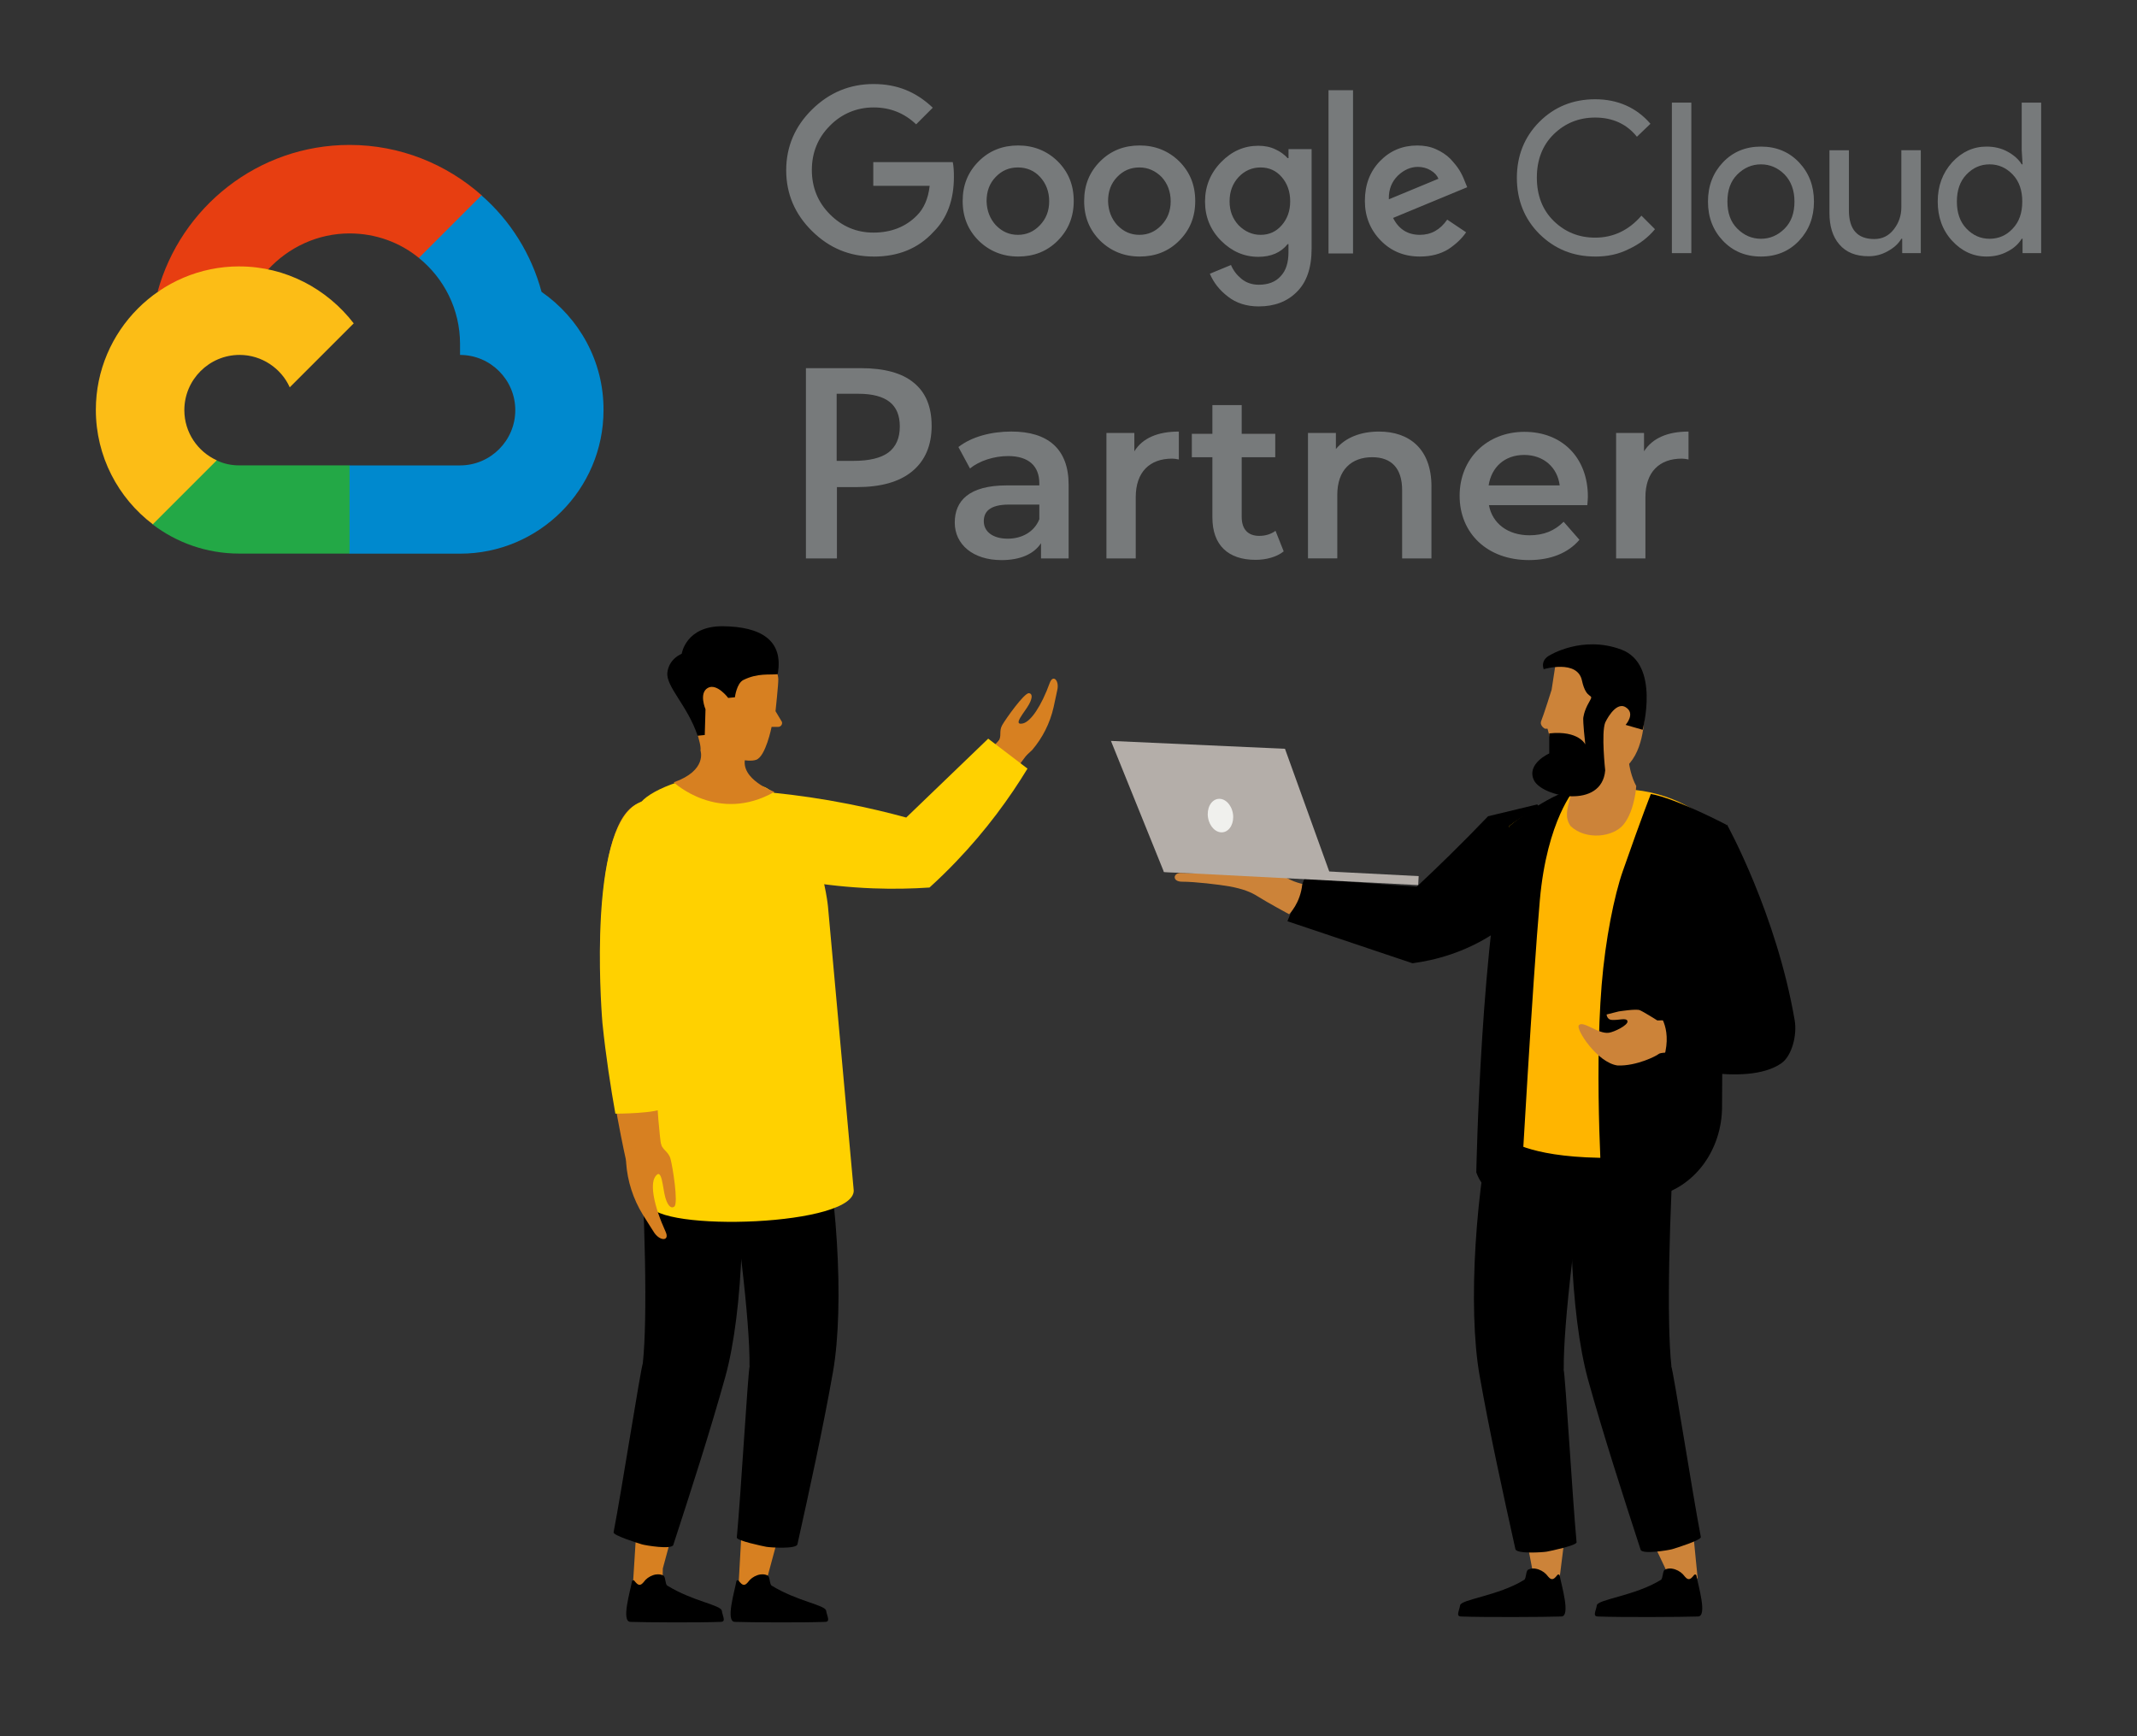 <?xml version="1.0" encoding="UTF-8"?><svg id="Layer_1" xmlns="http://www.w3.org/2000/svg" viewBox="0 0 800 650"><rect x="0" y="0" width="800" height="650" fill="#333333" stroke="none"/><defs><style>.cls-1,.cls-2,.cls-3,.cls-4,.cls-5,.cls-6,.cls-7,.cls-8,.cls-9,.cls-10,.cls-11,.cls-12,.cls-13{stroke-width:0px;}.cls-2{fill:#777a7b;}.cls-3{fill:#23a846;}.cls-4{fill:#cc8339;}.cls-5{fill:#d78021;}.cls-6{fill:#b4aea9;}.cls-7{fill:#ffb500;}.cls-8{fill:#ffd100;}.cls-9{fill:#fcbd16;}.cls-10{fill:#e73e11;}.cls-11{fill:#f0f0ed;}.cls-12{fill:#0089ce;}.cls-13{fill-rule:evenodd;}</style></defs><path class="cls-1" d="m488.36,328.88l-6.4,16.01c15.61,5.24,31.22,10.48,46.82,15.73,8.33-1.11,19.4-3.94,30.36-11.1,8.75-5.72,19.98-13.56,22.04-26.19,2.03-12.42-5.68-22.18-5.68-22.18l-18.43,4.44c-4.62,4.82-9.43,9.7-14.44,14.62-4.12,4.05-8.21,7.96-12.26,11.74-14-1.02-28.01-2.03-42.01-3.05Z"/><g id="Legs"><path class="cls-4" d="m622.23,579.21c-.76.23-1.65.18-2.58.03,2.28,4.72,4.51,9.46,6.64,14.23,4.13-.36,5.63-.93,9.24-2.61-.58-5.37-1.05-11.02-1.65-16.74-3.48,2.44-7.63,4.19-11.66,5.09Z"/><path class="cls-4" d="m573.58,575.06c-.8.1-1.66-.11-2.53-.42,1.07,5.02,2.08,10.04,3,15.08,4.13.37,5.5,4.71,9.44,3.68.75-5.36,1.92-15.59,2.74-21.29-4,1.78-8.49,2.77-12.65,2.95Z"/><path class="cls-1" d="m625.65,511.43h.05c-1.81-16.79-.88-54.98,1.61-96.29-12.64-1.99-23.62-1.81-36.46-1.41-4.72,32.25-3.19,78.15,3.7,102.98,5.76,20.73,13.06,43.28,19.63,63.48.6,1.84,10.45.18,11.78-.2,1.3-.37,10.99-3.4,10.76-4.57-3.14-16.34-10.16-61.47-11.08-63.99Z"/><path class="cls-1" d="m585.35,512.63h.05c-.18-16.88,4.43-54.8,10.89-95.68-12.39-3.2-23.33-4.08-36.16-4.92-7.81,31.64-10.72,77.48-6.25,102.85,3.73,21.19,8.82,44.33,13.42,65.08.42,1.89,10.39,1.19,11.75.94,1.33-.24,11.26-2.32,11.15-3.51-1.55-16.57-4.18-62.17-4.86-64.76Z"/></g><path class="cls-1" d="m625.99,587.26c-.95-.14-1.92-.04-2.77.41-.86.46-.63,3.28-1.47,3.8-9.61,5.95-23.61,7.28-23.96,9.51-.33,2.11-1.68,4.12.32,4.2,8.08.32,31.48.21,37.58,0,3.56-.12,0-11.71-.62-15.33-.07-.42-.61-.55-.87-.22-.52.65-1.42,1.9-2.4,1.48-.81-.35-1.22-1.16-1.81-1.76-.99-1.02-2.48-1.85-4-2.07Z"/><path class="cls-1" d="m574.81,587.26c-.95-.14-1.92-.04-2.77.41-.86.46-.63,3.28-1.47,3.8-9.61,5.95-23.61,7.28-23.96,9.51-.33,2.11-1.68,4.12.32,4.2,8.08.32,31.48.21,37.58,0,3.56-.12,0-11.71-.62-15.33-.07-.42-.61-.55-.87-.22-.52.65-1.42,1.9-2.4,1.48-.81-.35-1.22-1.16-1.81-1.76-.99-1.02-2.48-1.85-4-2.07Z"/><path class="cls-4" d="m460.16,331.83c5.05.91,8.13,2.14,10.59,3.7,3.62,2.3,11.84,6.74,11.84,6.74,0,0,4.27-4.16,4.93-11.35,0,0-5.58-1.25-7.5-3.7-11.25.42-34.28-.41-38.06-.41-2.8,0-3.29,3.29.61,3.28,4.53-.02,13.78,1.06,17.58,1.74Z"/><path class="cls-7" d="m640.98,427.9s-7.19,6.22-42.33,5.55c-27.13-.52-34.32-7.1-34.32-7.1l.64-117.06s11.97-9.77,28.03-13.86c4.76-1.21,10.23-.21,15.9.06,4.2.19,8.18.87,11.88,1.9,14.54,4.06,24.73,13.6,26.28,21.08,1.94,9.39-6.08,109.43-6.08,109.43Z"/><path class="cls-1" d="m618.01,297.25s-3.16,7.85-10.53,28.95c-3.15,9.01-6.51,25.45-7.89,42.54-2.91,35.84.44,82.01.44,82.01,0,0,13.54-1.72,18.42-2.63,15.89-2.97,26.23-17.7,26.21-33.86,0-8.06.07-16.56.35-23.32.76-18.49,1.16-82.23,1.16-82.23,0,0-18.9-9.9-28.15-11.45Z"/><path class="cls-1" d="m589.64,295.26s-10.5,11.55-13.19,41.72c-2.69,30.17-7.12,108.51-7.12,108.51,0,0-12.06,6.2-16.67-6.58,0,0,1.76-90.99,12.31-129.63,0,0,13.73-11.43,24.67-14.03Z"/><path class="cls-4" d="m620.9,394.61c-.74.67-8.16,4.52-15.3,4.29-7.66-.99-15.78-13.65-14.56-15.06,1.66-1.92,7.17,3.38,11.26,2.8,2.03-.29,7.27-2.87,6.96-4.33-.32-1.46-3.32-.26-5.95-.48-1.74-.13-1.87-2.03-1.87-2.03l4.48-1.13s6.54-1.06,7.94-.48c1.4.57,6.57,3.84,6.57,3.84l9.69-.21,1.87,12.65s-9.82-1.02-11.1.15Z"/><path class="cls-1" d="m646.53,308.71c-9.97,5.24-13.5,27.07-12.44,35.93l10.97,29.14s-2.15,3.93-.39,4.64l-23.93.68s6.12,6.38,1.46,18.96c0,0,31.27,9.37,44.67,0,3.88-2.71,5.95-10.44,4.98-16.09-6.86-39.93-25.33-73.24-25.33-73.24Z"/><rect class="cls-6" x="435.76" y="325.56" width="95.29" height="3.35" transform="translate(949.34 678.9) rotate(-177.05)"/><path class="cls-6" d="m498.31,328.21c-5.76-15.96-11.51-31.92-17.27-47.88-21.72-.98-43.43-1.96-65.15-2.95,6.61,16.36,13.22,32.72,19.84,49.08,20.86.58,41.72,1.16,62.58,1.74Z"/><path class="cls-11" d="m452.23,306.08c.55,3.44,3.08,5.9,5.65,5.49,2.57-.41,4.22-3.53,3.67-6.98-.55-3.44-3.08-5.9-5.65-5.49-2.57.41-4.22,3.53-3.67,6.98Z"/><path class="cls-10" d="m156.81,96.57l6.12.11,16.57-16.57.84-6.96c-13.19-11.71-30.5-18.89-49.49-18.89-34.3,0-63.21,23.32-71.86,54.98,1.79-1.27,5.7-.32,5.7-.32l33.14-5.38s1.69-2.85,2.53-2.64c7.6-8.23,18.47-13.51,30.5-13.51,9.81,0,18.89,3.38,25.96,9.18Z"/><path class="cls-12" d="m202.72,109.23c-3.8-14.14-11.71-26.7-22.48-36.09l-23.43,23.43c9.39,7.6,15.41,19.21,15.41,32.19v4.12c11.4,0,20.68,9.29,20.68,20.68s-9.29,20.68-20.68,20.68h-41.37l-4.12,4.12v24.8l4.12,4.12h41.37c29.65,0,53.71-24.17,53.71-53.71.11-18.36-9.18-34.61-23.22-44.32Z"/><path class="cls-3" d="m89.59,207.26h41.26v-33.03h-41.26c-3.06,0-5.91-.63-8.55-1.9l-5.91,1.79-16.57,16.57-1.48,5.59c8.97,6.86,20.26,10.97,32.5,10.97Z"/><path class="cls-9" d="m89.59,99.73c-29.65,0-53.71,24.17-53.71,53.71,0,17.41,8.34,33.03,21.32,42.84l23.95-23.95c-7.18-3.27-12.14-10.45-12.14-18.78,0-11.4,9.29-20.68,20.68-20.68,8.34,0,15.62,5.07,18.78,12.14l23.95-23.95c-9.92-12.87-25.43-21.32-42.84-21.32Z"/><path class="cls-2" d="m327.03,96.04c-8.97,0-16.57-3.17-23-9.5-6.44-6.33-9.71-13.93-9.71-22.79s3.27-16.46,9.71-22.79c6.44-6.33,14.14-9.5,23-9.5s15.93,2.95,22.16,8.86l-6.23,6.23c-4.43-4.22-9.71-6.33-15.93-6.33s-11.92,2.32-16.36,6.86c-4.54,4.54-6.75,10.13-6.75,16.57s2.22,12.03,6.75,16.57c4.54,4.54,9.92,6.86,16.36,6.86s12.03-2.11,16.25-6.44c2.53-2.53,4.22-6.23,4.75-11.08h-21.11v-8.86h29.76c.32,1.58.42,3.38.42,5.49,0,8.65-2.53,15.51-7.6,20.58-5.8,6.33-13.3,9.29-22.48,9.29Zm68.91-5.91c-4.01,4.01-8.97,5.91-14.77,5.91s-10.76-2.01-14.77-5.91c-4.01-4.01-6.02-8.86-6.02-14.88s2.01-10.87,6.02-14.88c4.01-4.01,8.97-5.91,14.77-5.91s10.76,2.01,14.77,5.91c4.01,4.01,6.02,8.86,6.02,14.88,0,5.91-2.01,10.87-6.02,14.88Zm-23.11-5.8c2.32,2.43,5.07,3.59,8.23,3.59s5.91-1.16,8.23-3.59c2.32-2.43,3.48-5.38,3.48-8.97s-1.16-6.65-3.38-9.08c-2.22-2.43-5.07-3.59-8.34-3.59s-6.02,1.16-8.34,3.59c-2.32,2.43-3.38,5.38-3.38,9.08.11,3.59,1.27,6.54,3.48,8.97Zm68.59,5.8c-4.01,4.01-8.97,5.91-14.77,5.91s-10.76-2.01-14.77-5.91c-4.01-4.01-6.02-8.86-6.02-14.88s2.01-10.87,6.02-14.88c4.01-4.01,8.97-5.91,14.77-5.91s10.76,2.01,14.77,5.91c4.01,4.01,6.02,8.86,6.02,14.88s-2.01,10.87-6.02,14.88Zm-23.11-5.8c2.32,2.43,5.07,3.59,8.23,3.59s5.91-1.16,8.23-3.59c2.32-2.43,3.48-5.38,3.48-8.97s-1.16-6.65-3.38-9.08c-2.32-2.32-5.07-3.59-8.34-3.59s-6.02,1.16-8.34,3.59c-2.32,2.43-3.38,5.38-3.38,9.08.11,3.59,1.27,6.54,3.48,8.97Zm52.97,30.39c-4.64,0-8.55-1.27-11.61-3.69-3.17-2.43-5.38-5.28-6.75-8.55l7.91-3.27c.84,2.01,2.11,3.69,3.9,5.17,1.79,1.48,4.01,2.22,6.54,2.22,3.48,0,6.23-1.06,8.13-3.17,2.01-2.11,2.95-5.07,2.95-9.08v-2.95h-.32c-2.53,3.17-6.23,4.75-10.97,4.75-5.28,0-9.92-2.01-13.93-6.02-4.01-4.01-6.02-8.97-6.02-14.67s2.01-10.66,6.02-14.77c4.01-4.12,8.65-6.12,13.93-6.12,2.32,0,4.54.42,6.44,1.37,1.9.84,3.38,2.01,4.54,3.27h.32v-3.38h8.65v37.25c0,7.28-1.9,12.66-5.59,16.25-3.59,3.59-8.34,5.38-14.14,5.38Zm.63-26.8c3.17,0,5.8-1.16,7.91-3.59,2.11-2.43,3.17-5.38,3.17-8.97s-1.06-6.65-3.17-9.08c-2.11-2.43-4.75-3.59-7.91-3.59s-5.91,1.16-8.23,3.59c-2.22,2.43-3.38,5.38-3.38,9.08s1.16,6.54,3.38,8.97c2.32,2.32,5.07,3.59,8.23,3.59Zm34.61-54.14v61.1h-9.18v-61.1h9.18Zm25.01,62.26c-5.91,0-10.76-2.01-14.67-6.02-3.9-4.01-5.91-8.97-5.91-14.77,0-6.12,1.9-11.08,5.7-14.98,3.8-3.9,8.44-5.8,13.93-5.8,2.53,0,4.85.42,6.96,1.37s3.9,2.11,5.38,3.59c1.37,1.48,2.53,2.85,3.38,4.22.84,1.37,1.48,2.74,2.01,4.12l.95,2.32-27.75,11.5c2.11,4.22,5.49,6.33,10.03,6.33,4.22,0,7.6-1.9,10.24-5.7l7.07,4.75c-1.58,2.32-3.8,4.43-6.65,6.33-2.95,1.79-6.44,2.74-10.66,2.74Zm-11.61-21.42l18.57-7.7c-.53-1.27-1.48-2.32-2.95-3.17-1.37-.84-3.06-1.27-4.75-1.27-2.64,0-5.17,1.06-7.49,3.27-2.32,2.32-3.48,5.17-3.38,8.86Z"/><path class="cls-2" d="m597.18,96.04c-8.34,0-15.2-2.85-20.89-8.44-5.59-5.59-8.44-12.66-8.44-21s2.85-15.41,8.44-21c5.59-5.59,12.56-8.44,20.89-8.44s15.41,3.06,20.68,9.18l-5.07,4.85c-3.8-4.75-9.08-7.18-15.62-7.18-6.12,0-11.29,2.11-15.51,6.23-4.22,4.12-6.33,9.6-6.33,16.25s2.11,12.14,6.33,16.25c4.22,4.12,9.39,6.23,15.51,6.23,6.75,0,12.56-2.74,17.31-8.23l5.07,5.07c-2.53,3.06-5.8,5.59-9.71,7.39-3.9,2.01-8.13,2.85-12.66,2.85Z"/><path class="cls-2" d="m633.16,94.77h-7.28v-56.35h7.28v56.35Z"/><path class="cls-2" d="m644.98,60.79c3.69-3.9,8.44-5.91,14.25-5.91s10.55,2.01,14.25,5.91c3.69,3.9,5.59,8.76,5.59,14.67s-1.9,10.76-5.59,14.67c-3.69,3.9-8.44,5.91-14.25,5.91s-10.55-2.01-14.25-5.91c-3.69-3.9-5.59-8.76-5.59-14.67s1.9-10.76,5.59-14.67Zm5.38,24.8c2.53,2.53,5.49,3.8,8.86,3.8s6.33-1.27,8.86-3.8c2.53-2.53,3.69-5.91,3.69-10.13s-1.27-7.6-3.69-10.13c-2.53-2.53-5.49-3.8-8.86-3.8s-6.33,1.27-8.86,3.8c-2.53,2.53-3.69,5.91-3.69,10.13s1.16,7.6,3.69,10.13Z"/><path class="cls-2" d="m719.06,94.77h-6.96v-5.38h-.32c-1.06,1.79-2.74,3.38-5.07,4.64-2.22,1.27-4.64,1.9-7.18,1.9-4.85,0-8.44-1.48-10.97-4.43-2.53-2.95-3.69-6.86-3.69-11.82v-23.43h7.28v22.48c0,7.18,3.17,10.76,9.5,10.76,2.95,0,5.38-1.16,7.28-3.59,1.9-2.43,2.85-5.17,2.85-8.34v-21.32h7.28v38.52h0Z"/><path class="cls-2" d="m743.65,96.04c-4.96,0-9.29-2.01-12.87-5.91-3.59-3.9-5.38-8.86-5.38-14.67s1.79-10.66,5.38-14.67c3.59-3.9,7.91-5.91,12.87-5.91,2.95,0,5.59.63,7.91,1.9,2.32,1.27,4.12,2.85,5.28,4.75h.32l-.32-5.38v-17.73h7.28v56.35h-6.96v-5.38h-.32c-1.16,1.9-2.85,3.48-5.28,4.75-2.32,1.27-4.96,1.9-7.91,1.9Zm1.16-6.65c3.38,0,6.33-1.27,8.65-3.8,2.43-2.53,3.59-5.91,3.59-10.13s-1.16-7.6-3.59-10.13c-2.43-2.53-5.28-3.8-8.65-3.8s-6.23,1.27-8.65,3.8c-2.43,2.53-3.59,5.91-3.59,10.13s1.16,7.6,3.59,10.13c2.43,2.53,5.28,3.8,8.65,3.8Z"/><path class="cls-2" d="m348.77,159.35c0,7.39-2.43,13.09-7.28,17.1s-11.82,5.91-20.79,5.91h-7.39v26.7h-11.61v-71.23h20.47c8.86,0,15.51,1.79,19.94,5.49,4.43,3.59,6.65,8.97,6.65,16.04Zm-35.56,13.19h6.23c6.02,0,10.34-1.06,13.19-3.17,2.74-2.11,4.22-5.28,4.22-9.71,0-4.12-1.27-7.18-3.8-9.18-2.53-2.01-6.44-3.06-11.71-3.06h-8.13v25.12h0Z"/><path class="cls-2" d="m400.05,181.52v27.54h-10.34v-5.7c-2.64,4.01-7.7,6.33-14.77,6.33-10.76,0-17.52-5.91-17.52-14.04s5.28-13.93,19.52-13.93h12.14v-.74c0-6.44-3.9-10.24-11.71-10.24-5.28,0-10.76,1.79-14.25,4.64l-4.33-8.02c4.96-3.9,12.35-5.8,19.84-5.8,13.61,0,21.42,6.44,21.42,19.94Zm-10.97,12.87v-5.49h-11.29c-7.49,0-9.5,2.85-9.5,6.23,0,3.9,3.38,6.54,8.97,6.54,5.28,0,9.92-2.53,11.82-7.28Z"/><path class="cls-2" d="m441.31,161.57v10.45c-.95-.21-1.79-.32-2.53-.32-8.34,0-13.61,4.96-13.61,14.46v22.9h-10.97v-46.96h10.45v6.86c3.06-4.96,8.76-7.39,16.67-7.39Z"/><path class="cls-2" d="m480.57,206.42c-2.64,2.11-6.54,3.17-10.55,3.17-10.24,0-16.15-5.49-16.15-15.83v-22.58h-7.7v-8.76h7.7v-10.76h10.97v10.76h12.56v8.76h-12.56v22.37c0,4.54,2.32,7.07,6.54,7.07,2.32,0,4.43-.63,6.12-1.9l3.06,7.7Z"/><path class="cls-2" d="m535.87,182.15v26.91h-10.97v-25.54c0-8.34-4.12-12.35-11.19-12.35-7.81,0-13.09,4.75-13.09,14.14v23.74h-10.97v-46.96h10.45v6.02c3.59-4.33,9.29-6.54,16.15-6.54,11.29,0,19.63,6.44,19.63,20.58Z"/><path class="cls-2" d="m594.22,189.11h-36.83c1.27,6.86,7.07,11.29,15.2,11.29,5.28,0,9.39-1.69,12.77-5.07l5.91,6.75c-4.22,4.96-10.76,7.6-18.89,7.6-15.72,0-25.96-10.13-25.96-24.06s10.24-23.95,24.27-23.95,23.74,9.6,23.74,24.27c0,.74-.11,2.11-.21,3.17Zm-36.93-7.39h26.59c-.84-6.75-6.02-11.4-13.3-11.4s-12.24,4.54-13.3,11.4Z"/><path class="cls-2" d="m632.11,161.57v10.45c-.95-.21-1.79-.32-2.53-.32-8.34,0-13.61,4.96-13.61,14.46v22.9h-10.97v-46.96h10.45v6.86c3.17-4.96,8.86-7.39,16.67-7.39Z"/><polygon class="cls-5" points="287.14 521.59 305.3 523.82 286.87 591.96 287.92 597.12 276.36 595.7 280.53 520.78 287.14 521.59"/><polygon class="cls-5" points="248.4 516.83 266.56 519.06 248.13 587.2 247.98 595.55 236.78 595.82 241.79 516.02 248.4 516.83"/><path class="cls-1" d="m245.6,589.45c.95-.14,1.9-.04,2.74.4.86.45.63,3.25,1.46,3.76,9.52,5.9,20.07,7.21,20.41,9.42.33,2.09,1.66,4.08-.32,4.16-8.01.32-27.87.21-33.91,0-3.53-.12,0-11.6.61-15.19.07-.42.6-.55.87-.22.51.64,1.41,1.89,2.38,1.46.81-.35,1.21-1.15,1.79-1.75.98-1.01,2.46-1.83,3.96-2.05Z"/><path class="cls-1" d="m284.67,589.45c.95-.14,1.9-.04,2.74.4.86.45.63,3.25,1.46,3.76,9.52,5.9,20.07,7.21,20.41,9.42.33,2.09,1.66,4.08-.32,4.16-8.01.32-27.87.21-33.91,0-3.53-.12,0-11.6.61-15.19.07-.42.6-.55.87-.22.51.64,1.41,1.89,2.38,1.46.81-.35,1.21-1.15,1.79-1.75.98-1.01,2.46-1.83,3.96-2.05Z"/><path class="cls-1" d="m240.7,510.26h-.05c1.79-16.64.87-54.48-1.6-95.41,12.52-1.97,23.4-1.79,36.13-1.4,4.68,31.96,3.16,77.45-3.67,102.04-5.71,20.54-12.94,42.88-19.46,62.9-.59,1.82-10.36.18-11.68-.2-1.29-.37-10.89-3.37-10.67-4.52,3.11-16.19,10.07-60.92,10.98-63.41Z"/><path class="cls-1" d="m280.64,511.44h-.05c.18-16.73-4.39-54.3-10.79-94.81,12.27-3.17,23.12-4.04,35.83-4.88,7.74,31.36,10.62,76.78,6.19,101.92-3.7,20.99-8.74,43.93-13.3,64.49-.41,1.87-10.29,1.18-11.64.93-1.32-.24-11.16-2.3-11.05-3.47,1.54-16.42,4.14-61.6,4.81-64.17Z"/><path class="cls-8" d="m319.54,445.05l-9.59-105.75s-3.09-32.46-22.92-44.25c-1.98-1.18-5.25-1.19-7.82-2.12-2.77-1-4.86-2.89-7.75-2.93-14.06-.21-29.48,6.42-32.09,11.2-4.5,8.25-3.74,29.72-3.03,39.78,1.02,14.44-1.16,68.49,6.72,109.82,2.02,10.59,79.03,8.37,76.48-5.74Z"/><path class="cls-5" d="m283.06,284.46c3.59-1.2,5.79-12.33,5.79-12.33h2.46c.98,0,1.68-.93,1.41-1.87l-2.4-4.01s1.08-10.02,1.04-11.91c-.03-1.68-.66-3.29-1.8-4.53-2.18-2.38-6.09-6.01-10.05-6.69-14.43-2.49-22.05,4.64-22.22,18.24-.17,13.6,16.09,22.05,16.09,22.05,0,0,6.37,2.15,9.69,1.05Z"/><path id="Arm" class="cls-5" d="m241.63,300.19c4.63-.28,9.05,1.9,10.83,6.18l.48,1.16c7.05,15.17-5.6,56.54-7.18,73.2-1.52,16.08,1.15,49.02,2.39,51.07s-13.69,3.04-13.69,3.04c0,0-5.87-25.64-8.69-53.24-1.34-13.1-4.35-80.18,15.85-81.41Z"/><path id="Hand" class="cls-5" d="m247.31,427.59c.31,2.9,2.9,3.27,3.71,6.28s2.96,16.52,1.44,17.82c-.89.76-2.28.38-3.36-3.26-1.08-3.64-1.24-11.78-3.85-7.85-1.94,2.93-.47,10.91,3.93,20.57,1.68,3.68-2.38,3.63-4.58-.16-.4-.68-1.55-2.35-3.91-6.18-3.66-5.92-5.82-12.64-6.3-19.59l.26-5.14s12.66-2.58,12.67-2.5Z"/><path id="Neck" class="cls-5" d="m262.23,280.96s2.68,7.47-10.01,11.92c0,0,16.63,15.59,37.7,3.58,0,0-12.95-4.65-10.94-12.68,1.45-5.79-12.69-16.79-18.18-14.86-2.12.75,1.95,9.18,1.43,12.04Z"/><path class="cls-8" d="m249.49,382.18c-.74,7.87.16,23.37-.68,32.41-2.42,2.36-18.44,2.34-18.44,2.34-1.7-9.51-3.58-21.52-4.84-33.87-.06-.61-5.31-61.84,9.31-79.06,2.39-2.82,5.22-4.35,8.41-4.55.31-.02.61-.03.91-.03,5.41,0,9.97,2.85,11.88,7.44l.45,1.09c5.24,11.27.39,35.19-3.51,54.42-1.63,8.04-3.04,14.98-3.49,19.81Z"/><path class="cls-13" d="m261.15,275.42c-3.75-11.26-11.92-18.38-11.31-23.64.61-5.26,5.36-7.01,5.36-7.01,0,0,1.5-10.46,15.41-10.32,13.91.14,22.88,5.01,20.52,17.95-3.33.33-7.48-.47-12.83,2.16-2.55,1.25-3.18,6.48-3.18,6.48l-2.51.25s-4.27-5.7-7.67-3.73c-3.4,1.97-.83,7.98-.83,7.98l-.28,9.63-2.68.27Z"/><path id="Hand-2" class="cls-5" d="m373.63,277.69c1.58-2,.19-3.81,1.53-6.19s8.27-12.11,10.01-11.99c1.02.07,1.66,1.16.1,4.09-1.56,2.93-6.44,8.1-2.4,7.25,3-.64,6.97-6.52,10.13-15.23,1.21-3.32,3.71-.81,2.76,2.9-.17.67-.48,2.41-1.34,6.25-1.34,5.93-4.11,11.44-8.06,16.06l-3.31,3.05s-9.47-6.14-9.42-6.2Z"/><path class="cls-5" d="m375.92,275.12c-10.58,11.2-21.16,22.41-31.74,33.61-17.55-3.66-35.1-7.32-52.65-10.98,5.28,7.3,10.57,14.61,15.85,21.91,14.13,3.05,28.27,6.09,42.4,9.14,11.85-15.83,23.7-31.65,35.55-47.48"/><path class="cls-8" d="m289.57,296.79c8.7.89,18.12,2.22,28.1,4.2,7.67,1.51,14.87,3.24,21.58,5.08,10.23-9.84,20.46-19.68,30.69-29.53,4.9,3.74,9.81,7.47,14.71,11.21-6.68,10.97-15.38,22.98-26.74,34.84-3.33,3.48-6.66,6.7-9.94,9.68-6.41.43-13.48.6-21.11.31-9.26-.35-17.68-1.31-25.1-2.54-2.55-4.07-5.11-8.32-7.66-12.75-2.5-4.34-4.94-8.77-7.33-13.29,2.42-1.89,3.2-4.62,2.81-7.22Z"/><path class="cls-4" d="m609.27,279.08s-.17,8.95,3.27,15.19c0,0-.47,8.93-4.66,14.3-3.79,4.85-14.16,6.14-19.93.7-4.54-6.67,4.19-11.94-1.2-25.89-3.27-8.45,20.01-15.42,22.53-4.3Z"/><path class="cls-4" d="m614.71,254.29s7.05,37.31-17.63,36.77c0,0-11.12,2.45-14.92-7.63l-2.84-10.63h-.96s-2.17-1.08-1.36-2.99,3.86-11.59,3.86-11.59l1.36-8.87s25.44-17.67,32.49,4.94Z"/><path class="cls-1" d="m579.97,282.07v-7.5c11.1-1.19,13.5,4.14,13.5,4.14-.9-8-.77-9.81-.77-9.81,0,0,.14-2.58,2.27-6.18,2.13-3.59-1.04,0-2.76-7.97-1.71-7.97-14.32-4.22-14.32-4.22-1.25-3.59,2.18-5.16,2.18-5.16,0,0,12.3-7.66,26.91-2.17,14.62,5.49,7.95,30.01,7.95,30.01l-6.38-1.83s3.89-4.29,0-6.63c-3.89-2.34-7.63,5.75-7.63,5.75-1.54,4,0,17.9,0,17.9-1.24,14.74-23.66,9.9-26.66,3.73-3-6.17,5.7-10.05,5.7-10.05Z"/></svg>